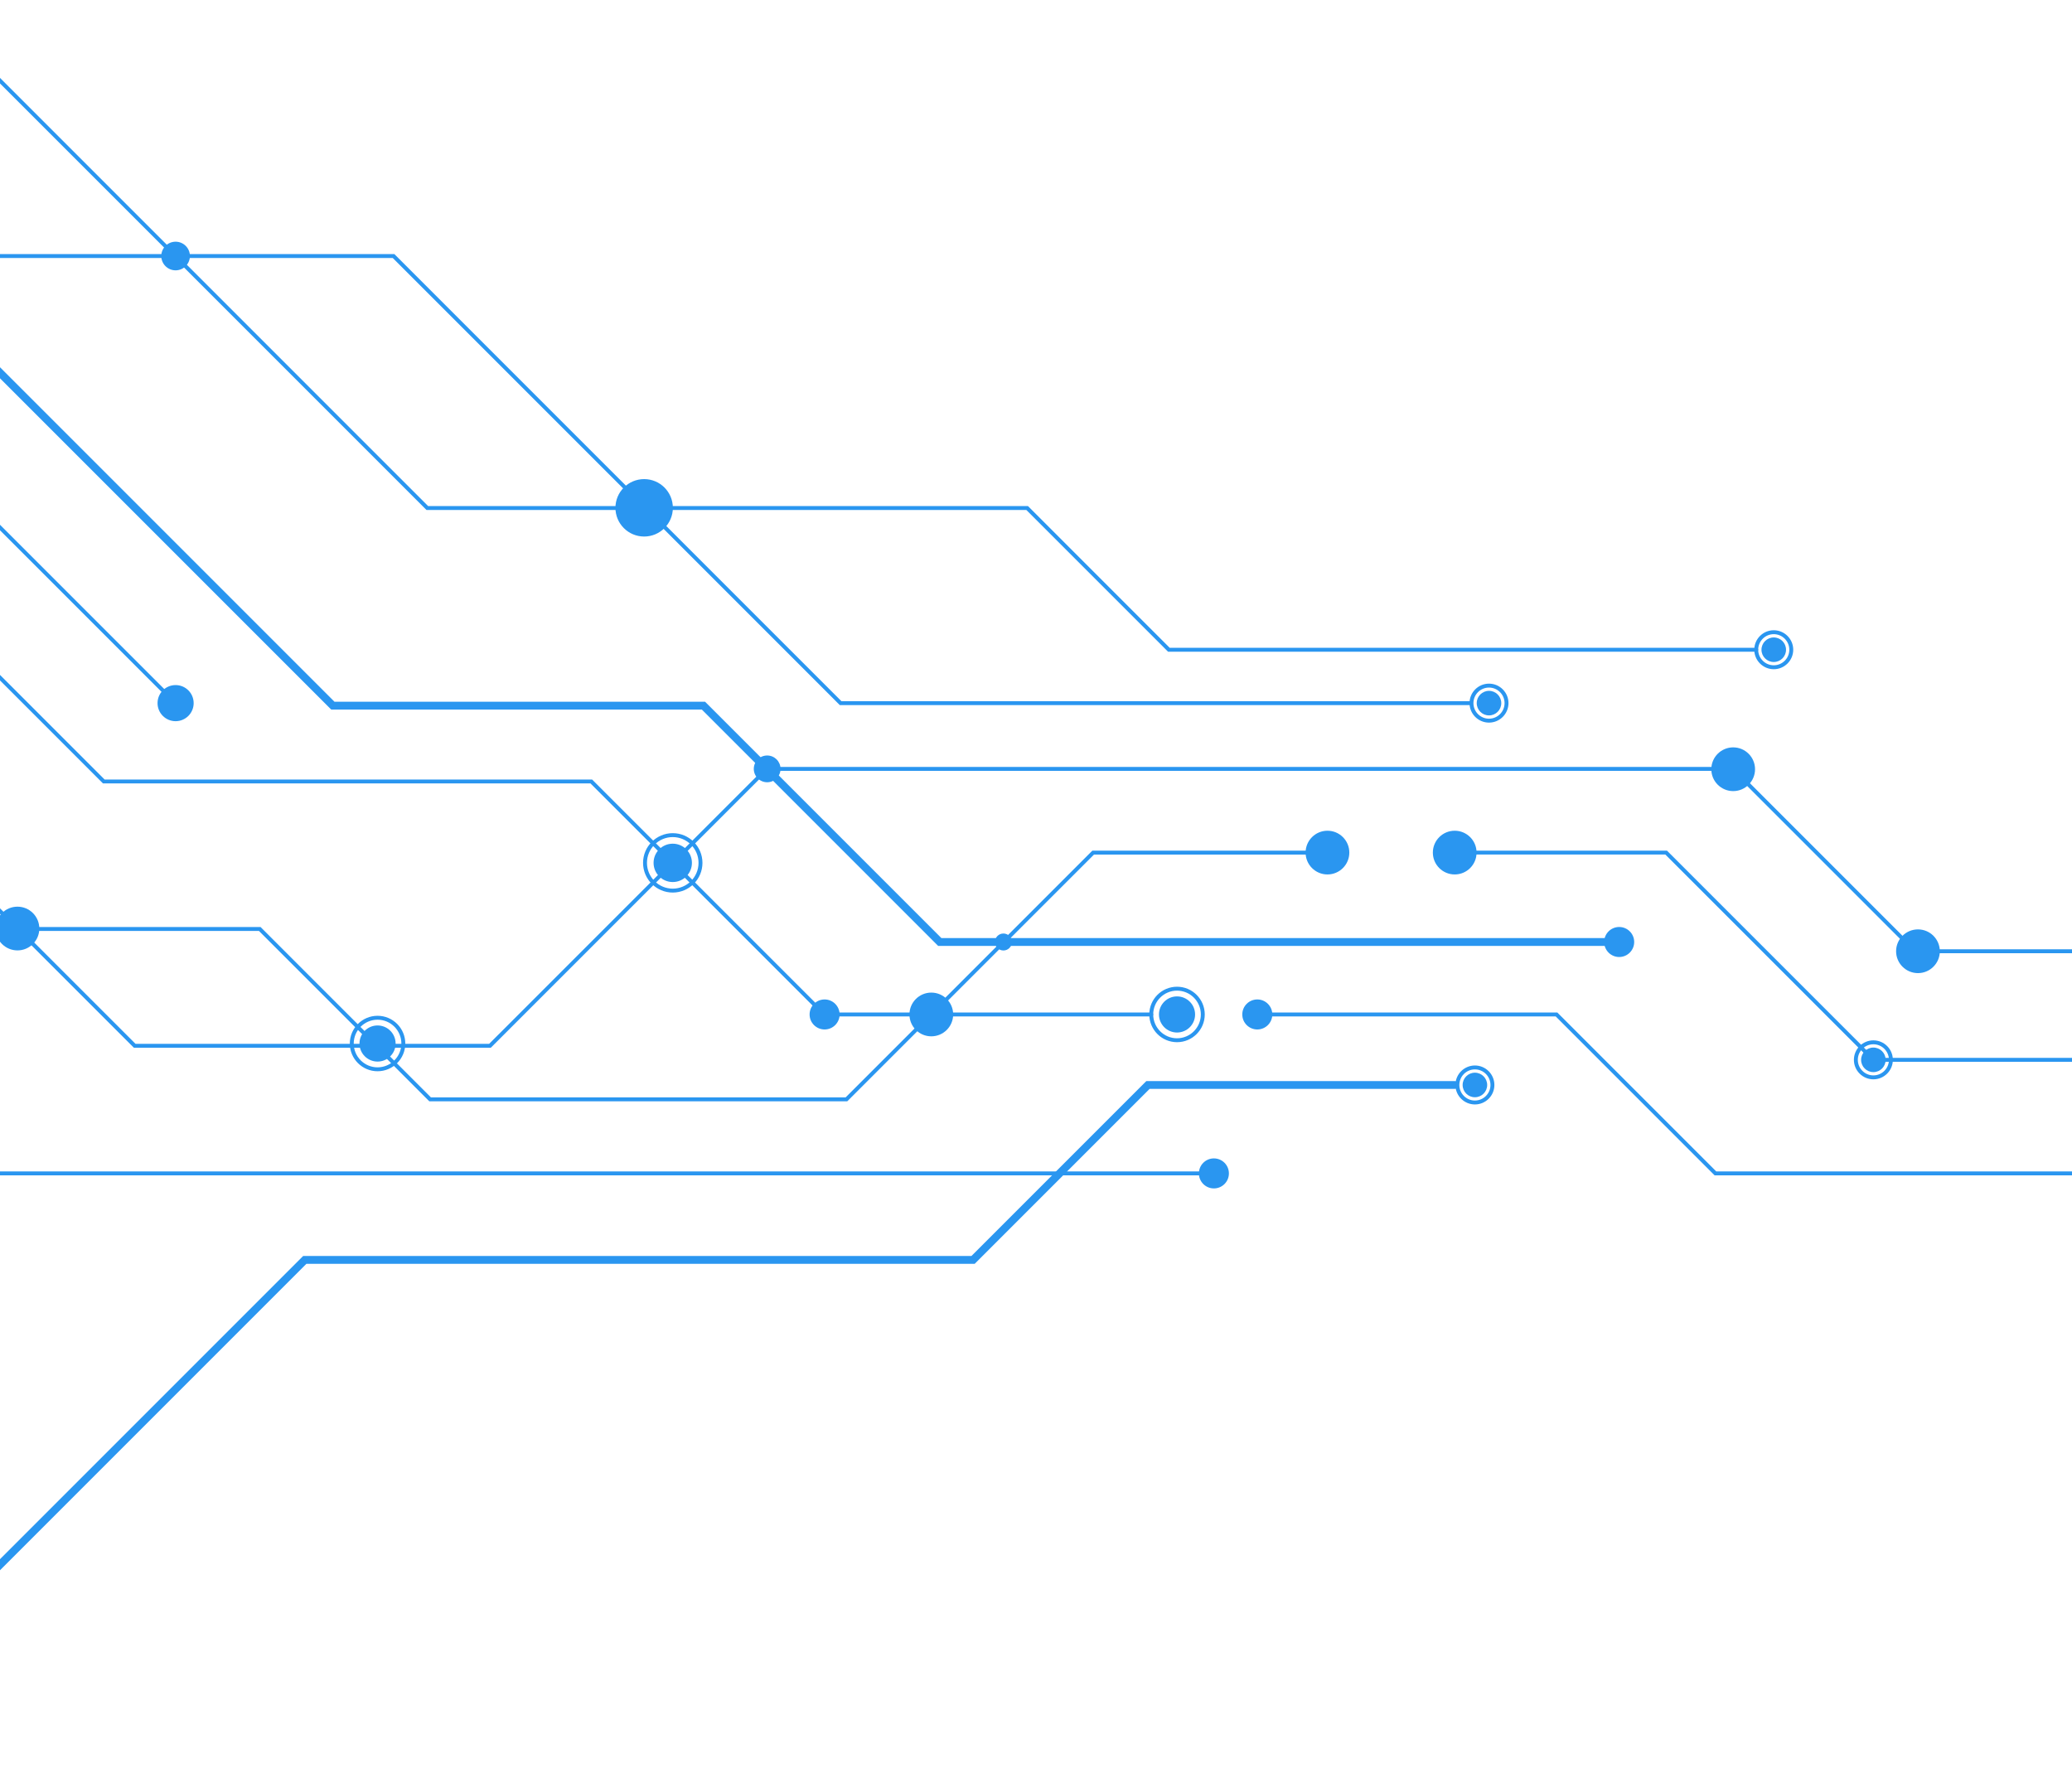 <svg width="375" height="320" viewBox="0 0 375 320" fill="none" xmlns="http://www.w3.org/2000/svg">
<path d="M-174.928 101.224L-20.913 101.224L18.929 141.065L107.161 141.065L149.328 183.233L208.358 183.233C208.553 183.233 208.712 183.391 208.712 183.587C208.712 183.783 208.553 183.941 208.358 183.941L149.035 183.941L106.868 141.774L18.635 141.774L-21.207 101.933L-174.928 101.933C-175.123 101.933 -175.282 101.774 -175.282 101.578C-175.282 101.383 -175.123 101.224 -174.928 101.224Z" fill="#2A96F0"/>
<path d="M138.64 138.791L314.071 138.791C314.267 138.791 314.425 138.949 314.425 139.145C314.425 139.34 314.267 139.499 314.071 139.499L138.934 139.499L88.821 189.611L24.233 189.611L-13.02 152.358L-51.941 152.358L-147.712 248.128C-147.85 248.266 -148.074 248.266 -148.213 248.128C-148.351 247.99 -148.351 247.765 -148.213 247.627L-52.234 151.649L-12.727 151.649L24.527 188.902L88.528 188.902L138.64 138.791Z" fill="#2A96F0"/>
<path d="M-244.291 25.506L-40.951 25.506L60.534 126.991L127.608 126.991L170.382 169.765L293.047 169.765C293.438 169.765 293.755 170.082 293.755 170.473C293.755 170.865 293.438 171.182 293.047 171.182L169.795 171.182L127.022 128.408L59.947 128.408L-41.538 26.923L-244.291 26.923C-244.683 26.923 -245 26.606 -245 26.214C-245 25.823 -244.683 25.506 -244.291 25.506Z" fill="#2A96F0"/>
<path d="M-41.301 45.979L71.372 45.979L152.285 126.892L266.116 126.892C266.312 126.892 266.471 127.051 266.471 127.246C266.471 127.442 266.312 127.601 266.116 127.601L151.992 127.601L71.079 46.688L-41.008 46.688L-119.659 125.338L-192.204 125.338C-192.4 125.338 -192.558 125.18 -192.558 124.984C-192.558 124.789 -192.4 124.63 -192.204 124.63L-119.953 124.63L-41.301 45.979Z" fill="#2A96F0"/>
<path d="M197.699 153.939L240.249 153.939C240.445 153.939 240.604 154.098 240.604 154.294C240.604 154.489 240.445 154.648 240.249 154.648L197.993 154.648L153.345 199.296L77.694 199.296L46.866 168.468L-26.9 168.468L-108.355 249.923C-108.493 250.061 -108.718 250.061 -108.856 249.923C-108.994 249.785 -108.994 249.56 -108.856 249.422L-27.194 167.759L47.158 167.759L77.987 198.587L153.051 198.587L197.699 153.939Z" fill="#2A96F0"/>
<path d="M-60.738 5.368L-8.729 5.368L77.485 91.583L186.049 91.583L211.694 117.229L317.851 117.229C318.047 117.229 318.206 117.387 318.206 117.583C318.206 117.779 318.047 117.937 317.851 117.937L211.4 117.937L185.755 92.292L77.191 92.292L-9.023 6.078L-60.445 6.078L-114.297 59.929L-213.275 59.929C-213.47 59.929 -213.629 59.77 -213.629 59.575C-213.629 59.379 -213.47 59.221 -213.275 59.221L-114.59 59.221L-60.738 5.368Z" fill="#2A96F0"/>
<path d="M207.473 195.635L263.281 195.635C263.672 195.635 263.99 195.952 263.99 196.344C263.99 196.735 263.672 197.052 263.281 197.052L208.06 197.052L176.406 228.708L55.455 228.708L-34.773 318.938C-35.05 319.215 -35.498 319.215 -35.775 318.938C-36.052 318.661 -36.052 318.213 -35.775 317.936L35.465 246.694L54.868 227.291L175.819 227.291L207.473 195.635Z" fill="#2A96F0"/>
<path d="M229.618 183.233L281.854 183.233L310.615 211.994L379.743 211.994C379.939 211.994 380.097 212.153 380.097 212.348C380.097 212.544 379.939 212.703 379.743 212.703L310.321 212.703L281.561 183.942L229.618 183.942C229.423 183.942 229.264 183.783 229.264 183.588C229.264 183.392 229.423 183.233 229.618 183.233Z" fill="#2A96F0"/>
<path d="M263.28 153.936L301.697 153.936L339.199 191.438L398.856 191.438C399.051 191.438 399.21 191.597 399.21 191.793C399.21 191.988 399.051 192.147 398.856 192.147L338.906 192.147L301.404 154.645L263.28 154.645C263.085 154.645 262.926 154.486 262.926 154.291C262.926 154.095 263.085 153.936 263.28 153.936Z" fill="#2A96F0"/>
<path d="M313.679 138.851C313.769 138.851 313.86 138.886 313.929 138.955L346.765 171.79L414.646 171.79C414.841 171.79 415 171.949 415 172.145C415 172.34 414.841 172.499 414.646 172.499L346.471 172.499L313.428 139.456C313.29 139.318 313.29 139.093 313.428 138.955C313.497 138.886 313.588 138.851 313.679 138.851Z" fill="#2A96F0"/>
<path d="M28.513 127.243C28.513 125.438 29.976 123.975 31.781 123.975C33.586 123.975 35.05 125.438 35.05 127.243C35.05 129.048 33.586 130.512 31.781 130.512C29.977 130.512 28.513 129.048 28.513 127.243Z" fill="#2A96F0"/>
<path d="M68.331 183.823C71.098 183.823 73.351 186.074 73.351 188.843C73.351 191.611 71.098 193.862 68.331 193.862C65.563 193.862 63.311 191.611 63.311 188.843C63.311 186.074 65.563 183.823 68.331 183.823ZM68.331 193.154C70.709 193.154 72.642 191.22 72.642 188.843C72.642 186.466 70.709 184.532 68.331 184.532C65.954 184.532 64.02 186.466 64.02 188.843C64.02 191.22 65.953 193.154 68.331 193.154Z" fill="#2A96F0"/>
<path d="M68.331 185.574C66.526 185.574 65.062 187.038 65.062 188.843C65.062 190.648 66.526 192.111 68.331 192.111C70.136 192.111 71.599 190.648 71.599 188.843C71.599 187.038 70.136 185.574 68.331 185.574Z" fill="#2A96F0"/>
<path d="M213.023 178.564C215.791 178.564 218.043 180.815 218.043 183.584C218.043 186.352 215.791 188.603 213.023 188.603C210.255 188.603 208.003 186.352 208.003 183.584C208.003 180.815 210.255 178.564 213.023 178.564ZM213.023 187.895C215.4 187.895 217.334 185.961 217.334 183.584C217.334 181.207 215.4 179.273 213.023 179.273C210.646 179.273 208.712 181.207 208.712 183.584C208.712 185.961 210.646 187.895 213.023 187.895Z" fill="#2A96F0"/>
<path d="M213.023 180.315C211.218 180.315 209.755 181.779 209.755 183.584C209.755 185.389 211.218 186.852 213.023 186.852C214.828 186.852 216.292 185.389 216.292 183.584C216.292 181.779 214.828 180.315 213.023 180.315Z" fill="#2A96F0"/>
<path d="M266.936 192.818C268.879 192.818 270.461 194.4 270.461 196.344C270.461 198.288 268.879 199.869 266.936 199.869C264.992 199.869 263.41 198.288 263.41 196.344C263.41 194.4 264.992 192.818 266.936 192.818ZM266.936 199.161C268.489 199.161 269.753 197.897 269.753 196.344C269.753 194.79 268.489 193.527 266.936 193.527C265.382 193.527 264.118 194.79 264.118 196.344C264.118 197.897 265.382 199.161 266.936 199.161Z" fill="#2A96F0"/>
<path d="M264.713 196.344C264.713 195.117 265.708 194.122 266.935 194.122C268.161 194.122 269.156 195.117 269.156 196.344C269.156 197.57 268.161 198.565 266.935 198.565C265.708 198.565 264.713 197.57 264.713 196.344Z" fill="#2A96F0"/>
<path d="M339.053 188.27C340.997 188.27 342.579 189.852 342.579 191.796C342.579 193.74 340.997 195.322 339.053 195.322C337.109 195.322 335.527 193.74 335.527 191.796C335.527 189.852 337.109 188.27 339.053 188.27ZM339.053 194.613C340.606 194.613 341.87 193.349 341.87 191.796C341.87 190.243 340.606 188.979 339.053 188.979C337.499 188.979 336.236 190.243 336.236 191.796C336.236 193.349 337.499 194.613 339.053 194.613Z" fill="#2A96F0"/>
<path d="M336.831 191.796C336.831 190.569 337.826 189.574 339.053 189.574C340.28 189.574 341.275 190.569 341.275 191.796C341.275 193.023 340.28 194.018 339.053 194.018C337.826 194.018 336.831 193.023 336.831 191.796Z" fill="#2A96F0"/>
<path d="M269.486 123.717C271.43 123.717 273.012 125.299 273.012 127.243C273.012 129.187 271.43 130.769 269.486 130.769C267.542 130.769 265.96 129.187 265.96 127.243C265.96 125.299 267.542 123.717 269.486 123.717ZM269.486 130.06C271.04 130.06 272.303 128.797 272.303 127.243C272.303 125.69 271.04 124.426 269.486 124.426C267.933 124.426 266.669 125.69 266.669 127.243C266.669 128.797 267.933 130.06 269.486 130.06Z" fill="#2A96F0"/>
<path d="M267.264 127.243C267.264 126.016 268.259 125.021 269.486 125.021C270.713 125.021 271.708 126.016 271.708 127.243C271.708 128.47 270.713 129.465 269.486 129.465C268.259 129.465 267.264 128.47 267.264 127.243Z" fill="#2A96F0"/>
<path d="M321.022 114.054C322.966 114.054 324.548 115.635 324.548 117.579C324.548 119.523 322.966 121.105 321.022 121.105C319.078 121.105 317.497 119.523 317.497 117.579C317.497 115.635 319.078 114.054 321.022 114.054ZM321.022 120.396C322.576 120.396 323.839 119.133 323.839 117.579C323.839 116.026 322.576 114.762 321.022 114.762C319.469 114.762 318.205 116.026 318.205 117.579C318.205 119.133 319.469 120.396 321.022 120.396Z" fill="#2A96F0"/>
<path d="M318.8 117.58C318.8 116.352 319.795 115.358 321.022 115.358C322.249 115.358 323.244 116.353 323.244 117.58C323.244 118.806 322.249 119.801 321.022 119.801C319.795 119.801 318.8 118.807 318.8 117.58Z" fill="#2A96F0"/>
<path d="M168.552 179.627C166.367 179.627 164.596 181.399 164.596 183.584C164.596 185.769 166.367 187.541 168.552 187.541C170.738 187.541 172.509 185.769 172.509 183.584C172.509 181.399 170.738 179.627 168.552 179.627Z" fill="#2A96F0"/>
<path d="M29.19 46.33C29.19 44.9 30.35 43.739 31.781 43.739C33.212 43.739 34.372 44.9 34.372 46.33C34.372 47.761 33.211 48.922 31.781 48.922C30.35 48.922 29.19 47.761 29.19 46.33Z" fill="#2A96F0"/>
<path d="M3.16 164.077C0.975 164.077 -0.797 165.849 -0.797 168.034C-0.797 170.219 0.975 171.991 3.16 171.991C5.345 171.991 7.117 170.219 7.117 168.034C7.117 165.849 5.345 164.077 3.16 164.077Z" fill="#2A96F0"/>
<path d="M116.581 86.701C113.711 86.701 111.385 89.028 111.385 91.898C111.385 94.768 113.711 97.095 116.581 97.095C119.452 97.095 121.778 94.768 121.778 91.898C121.778 89.028 119.452 86.701 116.581 86.701Z" fill="#2A96F0"/>
<path d="M136.425 139.142C136.425 137.805 137.509 136.72 138.847 136.72C140.184 136.72 141.268 137.805 141.268 139.142C141.268 140.479 140.184 141.563 138.847 141.563C137.509 141.563 136.425 140.478 136.425 139.142Z" fill="#2A96F0"/>
<path d="M121.757 150.775C124.721 150.775 127.133 153.186 127.133 156.15C127.133 159.113 124.722 161.524 121.757 161.524C118.794 161.524 116.383 159.113 116.383 156.15C116.382 153.186 118.794 150.775 121.757 150.775ZM121.757 160.816C124.331 160.816 126.424 158.723 126.424 156.15C126.424 153.577 124.331 151.484 121.757 151.484C119.184 151.484 117.091 153.578 117.091 156.15C117.091 158.723 119.184 160.816 121.757 160.816Z" fill="#2A96F0"/>
<path d="M118.287 156.15C118.287 154.234 119.841 152.68 121.757 152.68C123.674 152.68 125.227 154.235 125.227 156.15C125.227 158.067 123.673 159.62 121.757 159.62C119.842 159.62 118.287 158.066 118.287 156.15Z" fill="#2A96F0"/>
<path d="M240.249 150.334C238.064 150.334 236.292 152.106 236.292 154.291C236.292 156.476 238.064 158.247 240.249 158.247C242.434 158.247 244.206 156.476 244.206 154.291C244.206 152.106 242.434 150.334 240.249 150.334Z" fill="#2A96F0"/>
<path d="M263.281 150.334C261.095 150.334 259.324 152.106 259.324 154.291C259.324 156.476 261.095 158.247 263.281 158.247C265.466 158.247 267.237 156.476 267.237 154.291C267.237 152.106 265.466 150.334 263.281 150.334Z" fill="#2A96F0"/>
<path d="M313.679 135.249C311.494 135.249 309.722 137.021 309.722 139.206C309.722 141.391 311.494 143.163 313.679 143.163C315.864 143.163 317.635 141.391 317.635 139.206C317.635 137.021 315.864 135.249 313.679 135.249Z" fill="#2A96F0"/>
<path d="M343.164 172.145C343.164 169.96 344.936 168.189 347.121 168.189C349.306 168.189 351.078 169.96 351.078 172.145C351.078 174.33 349.306 176.102 347.121 176.102C344.936 176.102 343.164 174.33 343.164 172.145Z" fill="#2A96F0"/>
<path d="M181.604 168.935C180.756 168.935 180.069 169.622 180.069 170.47C180.069 171.319 180.756 172.006 181.604 172.006C182.452 172.006 183.14 171.319 183.14 170.47C183.14 169.622 182.452 168.935 181.604 168.935Z" fill="#2A96F0"/>
<path d="M149.24 180.867C147.74 180.867 146.524 182.084 146.524 183.584C146.524 185.084 147.74 186.3 149.24 186.3C150.741 186.3 151.957 185.084 151.957 183.584C151.957 182.084 150.741 180.867 149.24 180.867Z" fill="#2A96F0"/>
<path d="M227.551 180.867C226.051 180.867 224.835 182.084 224.835 183.584C224.835 185.084 226.051 186.3 227.551 186.3C229.051 186.3 230.268 185.084 230.268 183.584C230.268 182.084 229.051 180.867 227.551 180.867Z" fill="#2A96F0"/>
<path d="M293.047 167.754C291.546 167.754 290.33 168.97 290.33 170.47C290.33 171.971 291.546 173.187 293.047 173.187C294.547 173.187 295.763 171.971 295.763 170.47C295.763 168.97 294.547 167.754 293.047 167.754Z" fill="#2A96F0"/>
<path d="M-4.842 211.994L217.688 211.994C217.884 211.994 218.042 212.153 218.042 212.348C218.042 212.544 217.884 212.703 217.688 212.703L-4.842 212.703C-5.038 212.703 -5.197 212.544 -5.197 212.348C-5.197 212.153 -5.038 211.994 -4.842 211.994Z" fill="#2A96F0"/>
<path d="M219.696 209.632C218.196 209.632 216.98 210.848 216.98 212.348C216.98 213.848 218.196 215.065 219.696 215.065C221.197 215.065 222.413 213.848 222.413 212.348C222.413 210.848 221.197 209.632 219.696 209.632Z" fill="#2A96F0"/>
<path d="M-138.926 74.939L-20.025 74.939L32.032 126.997C32.17 127.135 32.17 127.36 32.032 127.498C31.894 127.636 31.669 127.636 31.531 127.498L-20.319 75.648L-138.926 75.648C-139.121 75.648 -139.28 75.489 -139.28 75.293C-139.28 75.098 -139.122 74.939 -138.926 74.939Z" fill="#2A96F0"/>
</svg>
